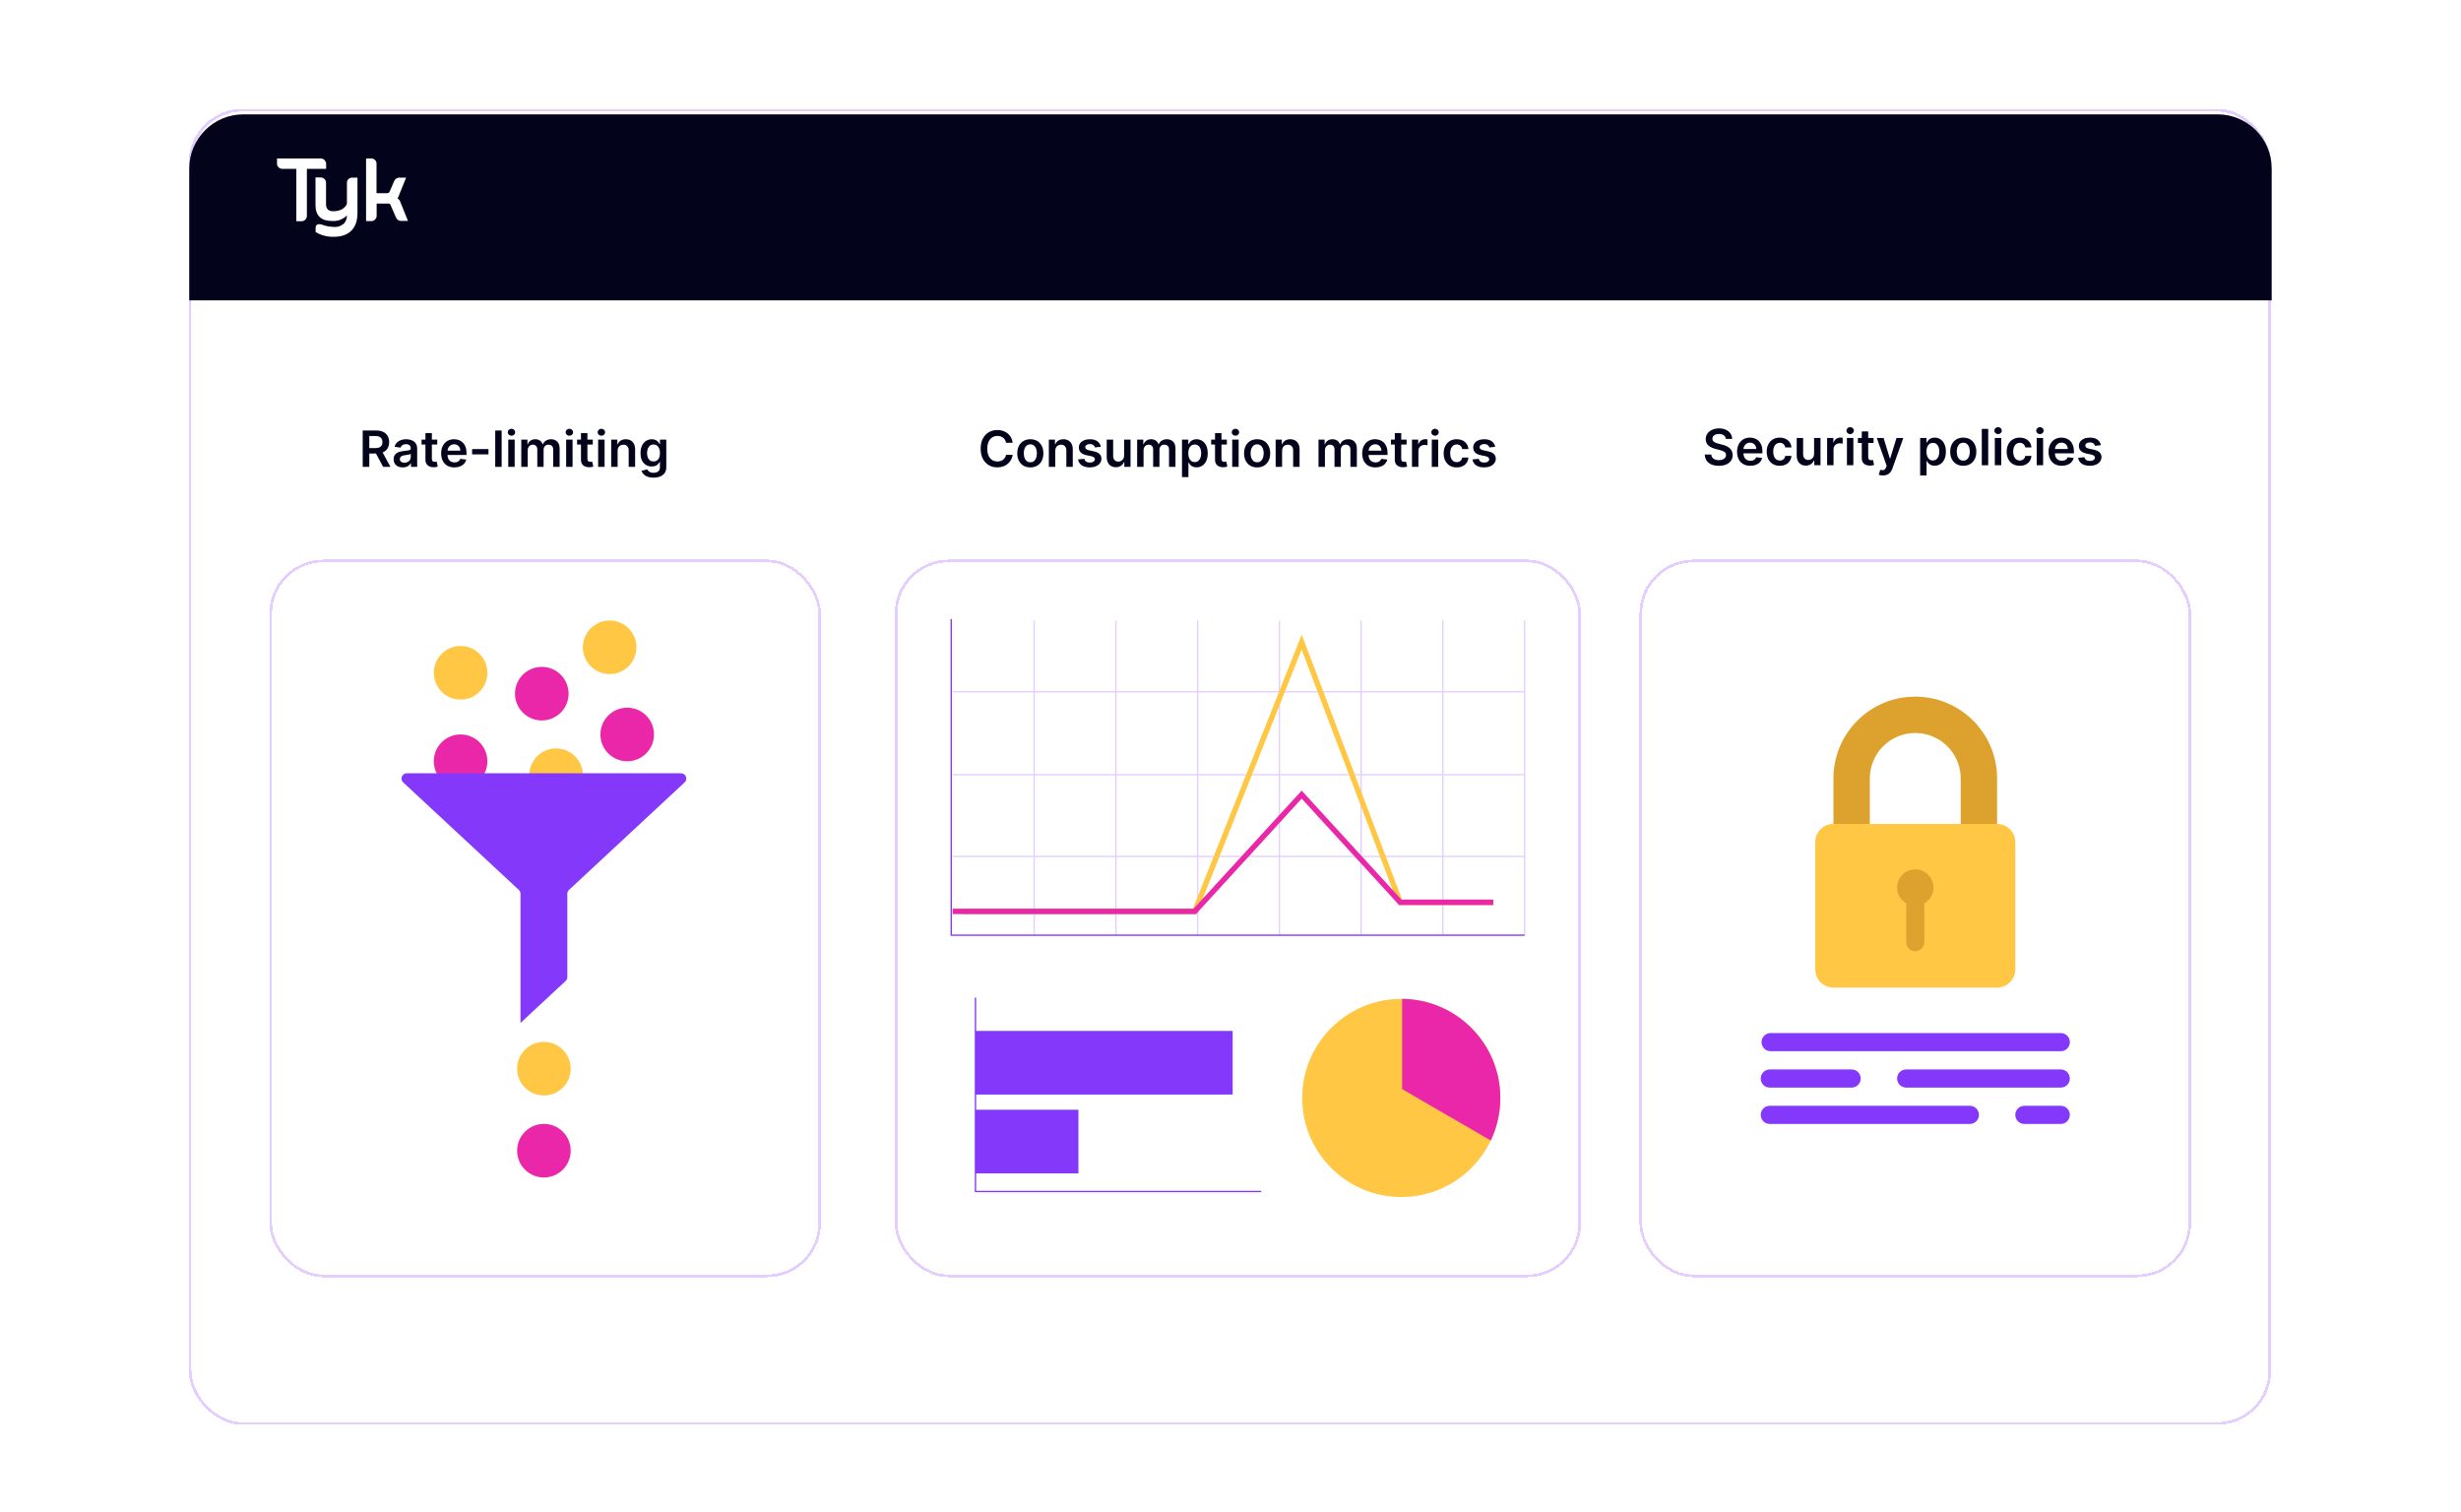 <svg xmlns="http://www.w3.org/2000/svg" width="910" height="559" viewBox="0 0 910 559" fill="none"><g filter="url(#filter0_bd_2570_458)"><rect x="69.783" y="36.232" width="770.014" height="486.649" rx="20" fill="white" fill-opacity="0.75" shape-rendering="crispEdges"></rect><rect x="70.283" y="36.732" width="769.014" height="485.649" rx="19.5" stroke="#E3CEFF" shape-rendering="crispEdges"></rect></g><g filter="url(#filter1_d_2570_458)"><path d="M69.984 58.285C69.984 47.24 78.939 38.285 89.984 38.285H819.999C831.044 38.285 839.999 47.24 839.999 58.285V107.073H69.984V58.285Z" fill="#03031C"></path></g><path d="M119.99 59.167C119.619 58.796 119.113 58.594 118.589 58.609H102.432V60.523C102.425 61.028 102.631 61.512 103.001 61.856C103.184 62.045 103.405 62.194 103.648 62.294C103.891 62.394 104.151 62.442 104.415 62.437H109.576V81.808H111.468C111.728 81.813 111.986 81.766 112.228 81.668C112.469 81.57 112.688 81.423 112.869 81.237C113.26 80.887 113.48 80.384 113.473 79.859V62.449H120.595V60.637C120.586 60.088 120.369 59.563 119.99 59.167Z" fill="white"></path><path d="M130.244 65.684C129.72 65.67 129.213 65.872 128.843 66.242C128.664 66.417 128.522 66.627 128.426 66.857C128.33 67.089 128.282 67.337 128.285 67.587V75.301C127.6 77.192 125.527 78.115 123.294 78.115C121.448 78.115 120.559 77.261 120.559 75.506V67.53C120.558 67.278 120.506 67.029 120.406 66.798C120.306 66.566 120.161 66.358 119.978 66.186C119.607 65.815 119.1 65.613 118.576 65.627H116.662V75.814C116.662 79.722 118.679 81.716 122.86 81.716C123.859 81.781 124.859 81.631 125.795 81.278C126.73 80.924 127.579 80.374 128.285 79.665C128.308 80.678 127.982 81.668 127.361 82.468C126.856 82.984 126.241 83.38 125.564 83.629C124.886 83.877 124.16 83.971 123.442 83.903C121.857 83.885 120.289 83.575 118.816 82.992C118.572 82.937 118.324 82.907 118.075 82.901C117.893 82.879 117.707 82.9 117.533 82.959C117.359 83.019 117.201 83.117 117.069 83.246C116.938 83.375 116.838 83.532 116.775 83.704C116.712 83.877 116.689 84.062 116.708 84.246V85.818L116.822 85.886C118.831 87.046 121.122 87.627 123.442 87.561C128.866 87.561 132.181 84.622 132.181 78.833V65.684H130.244Z" fill="white"></path><path d="M148.032 74.698C147.851 74.141 147.485 73.662 146.995 73.342C147.325 72.832 147.574 72.275 147.736 71.69L150.174 65.685H147.964C147.476 65.632 146.985 65.747 146.571 66.009C146.157 66.272 145.845 66.668 145.684 67.131L144.021 70.972C143.9 71.29 143.52 71.451 142.881 71.451H139.224V60.489C139.235 59.991 139.037 59.511 138.678 59.167C138.495 58.983 138.277 58.837 138.035 58.742C137.794 58.645 137.535 58.601 137.276 58.609H135.361V81.763H137.287C137.552 81.763 137.815 81.708 138.058 81.602C138.301 81.496 138.519 81.341 138.7 81.148C138.881 80.979 139.026 80.774 139.123 80.546C139.222 80.319 139.271 80.073 139.27 79.826V75.268H143.554C144.158 75.268 144.318 75.541 144.386 75.758L146.38 80.316C146.545 80.771 146.862 81.155 147.276 81.404C147.692 81.653 148.18 81.751 148.659 81.683H150.858L148.032 74.698Z" fill="white"></path><g filter="url(#filter2_bd_2570_458)"><rect x="330.834" y="202.914" width="253.804" height="265.389" rx="20" fill="white" fill-opacity="0.75" shape-rendering="crispEdges"></rect><rect x="331.334" y="203.414" width="252.804" height="264.389" rx="19.5" stroke="#E3CEFF" shape-rendering="crispEdges"></rect></g><g filter="url(#filter3_bd_2570_458)"><rect x="99.588" y="202.914" width="203.974" height="265.389" rx="20" fill="white" fill-opacity="0.75" shape-rendering="crispEdges"></rect><rect x="100.088" y="203.414" width="202.974" height="264.389" rx="19.5" stroke="#E3CEFF" shape-rendering="crispEdges"></rect></g><g filter="url(#filter4_bd_2570_458)"><rect x="606.221" y="202.914" width="203.974" height="265.389" rx="20" fill="white" fill-opacity="0.75" shape-rendering="crispEdges"></rect><rect x="606.721" y="203.414" width="202.974" height="264.389" rx="19.5" stroke="#E3CEFF" shape-rendering="crispEdges"></rect></g><path d="M382.4 229.442V345.814" stroke="#E3CEFF" stroke-width="0.5"></path><path d="M412.623 229.442V345.814" stroke="#E3CEFF" stroke-width="0.5"></path><path d="M442.85 229.442V345.814" stroke="#E3CEFF" stroke-width="0.5"></path><path d="M473.072 229.442V345.814" stroke="#E3CEFF" stroke-width="0.5"></path><path d="M503.295 229.442V345.814" stroke="#E3CEFF" stroke-width="0.5"></path><path d="M533.518 229.442V345.814" stroke="#E3CEFF" stroke-width="0.5"></path><path d="M563.744 229.442V345.814" stroke="#E3CEFF" stroke-width="0.5"></path><path d="M351.732 228.92V345.815H563.743" stroke="#8438FA" stroke-width="0.5"></path><path d="M563.742 286.479L352.23 286.479" stroke="#E3CEFF" stroke-width="0.5"></path><path d="M563.742 316.702L352.23 316.702" stroke="#E3CEFF" stroke-width="0.5"></path><path d="M563.742 255.81L352.23 255.81" stroke="#E3CEFF" stroke-width="0.5"></path><path d="M355.854 337.018H441.792L481.32 237.42L517.767 333.652H552.161" stroke="#FFC743" stroke-width="2"></path><path d="M352.26 337.018H441.792L481.319 293.831L517.767 333.653H552.161" stroke="#EA26A9" stroke-width="2"></path><path d="M360.699 368.893V440.586H466.342" stroke="#8438FA" stroke-width="0.5"></path><rect x="360.699" y="381.213" width="95.105" height="23.526" fill="#8438FA"></rect><rect x="360.699" y="410.359" width="38.068" height="23.526" fill="#8438FA"></rect><circle cx="518.143" cy="405.996" r="36.63" fill="#FFC743"></circle><path fill-rule="evenodd" clip-rule="evenodd" d="M518.471 369.365V402.745L551.235 421.727C553.505 416.96 554.776 411.625 554.776 405.994C554.776 385.872 538.552 369.539 518.471 369.365Z" fill="#EA26A9"></path><path d="M241.643 176.627C240.79 176.627 240.057 176.511 239.445 176.279C238.832 176.051 238.34 175.745 237.968 175.36C237.596 174.975 237.338 174.548 237.194 174.08L239.333 173.562C239.429 173.759 239.569 173.953 239.753 174.146C239.937 174.343 240.184 174.505 240.495 174.632C240.81 174.763 241.205 174.828 241.682 174.828C242.356 174.828 242.914 174.664 243.356 174.336C243.798 174.012 244.019 173.479 244.019 172.735V170.825H243.901C243.778 171.07 243.599 171.322 243.362 171.58C243.131 171.838 242.822 172.055 242.437 172.23C242.056 172.405 241.577 172.492 241 172.492C240.225 172.492 239.523 172.311 238.893 171.947C238.268 171.58 237.769 171.033 237.397 170.307C237.029 169.576 236.846 168.662 236.846 167.564C236.846 166.457 237.029 165.523 237.397 164.761C237.769 163.996 238.27 163.416 238.9 163.022C239.53 162.624 240.232 162.425 241.006 162.425C241.597 162.425 242.083 162.526 242.463 162.727C242.848 162.924 243.155 163.162 243.382 163.442C243.61 163.718 243.782 163.978 243.901 164.223H244.032V162.556H246.375V172.801C246.375 173.662 246.169 174.376 245.758 174.94C245.346 175.504 244.784 175.927 244.071 176.207C243.358 176.487 242.549 176.627 241.643 176.627ZM241.663 170.628C242.166 170.628 242.595 170.506 242.949 170.261C243.303 170.016 243.572 169.664 243.756 169.204C243.94 168.745 244.032 168.194 244.032 167.55C244.032 166.916 243.94 166.36 243.756 165.884C243.577 165.407 243.31 165.037 242.955 164.774C242.605 164.508 242.175 164.374 241.663 164.374C241.133 164.374 240.691 164.512 240.337 164.788C239.983 165.063 239.716 165.442 239.536 165.923C239.357 166.4 239.267 166.942 239.267 167.55C239.267 168.167 239.357 168.708 239.536 169.171C239.72 169.631 239.989 169.99 240.344 170.248C240.702 170.501 241.142 170.628 241.663 170.628Z" fill="#03031C"></path><path d="M228.376 166.73V172.636H226V162.556H228.271V164.269H228.389C228.621 163.705 228.99 163.256 229.498 162.924C230.01 162.591 230.642 162.425 231.394 162.425C232.09 162.425 232.696 162.574 233.212 162.871C233.733 163.169 234.135 163.6 234.42 164.164C234.709 164.729 234.851 165.413 234.846 166.218V172.636H232.471V166.586C232.471 165.912 232.296 165.385 231.946 165.004C231.6 164.624 231.121 164.433 230.509 164.433C230.093 164.433 229.723 164.525 229.399 164.709C229.08 164.888 228.828 165.149 228.645 165.49C228.465 165.831 228.376 166.244 228.376 166.73Z" fill="#03031C"></path><path d="M221.18 172.637V162.556H223.556V172.637H221.18ZM222.374 161.126C221.998 161.126 221.674 161.001 221.403 160.752C221.132 160.498 220.996 160.194 220.996 159.839C220.996 159.481 221.132 159.177 221.403 158.927C221.674 158.674 221.998 158.547 222.374 158.547C222.755 158.547 223.079 158.674 223.346 158.927C223.617 159.177 223.752 159.481 223.752 159.839C223.752 160.194 223.617 160.498 223.346 160.752C223.079 161.001 222.755 161.126 222.374 161.126Z" fill="#03031C"></path><path d="M219.193 162.556V164.394H213.398V162.556H219.193ZM214.829 160.141H217.205V169.604C217.205 169.924 217.253 170.169 217.349 170.339C217.45 170.506 217.581 170.619 217.743 170.681C217.905 170.742 218.084 170.773 218.281 170.773C218.43 170.773 218.565 170.762 218.688 170.74C218.815 170.718 218.911 170.698 218.977 170.681L219.377 172.538C219.25 172.582 219.069 172.63 218.832 172.682C218.6 172.735 218.316 172.765 217.979 172.774C217.384 172.792 216.848 172.702 216.371 172.505C215.894 172.304 215.516 171.993 215.236 171.573C214.96 171.153 214.825 170.628 214.829 169.998V160.141Z" fill="#03031C"></path><path d="M209.342 172.637V162.556H211.718V172.637H209.342ZM210.536 161.126C210.16 161.126 209.836 161.001 209.565 160.752C209.294 160.498 209.158 160.194 209.158 159.839C209.158 159.481 209.294 159.177 209.565 158.927C209.836 158.674 210.16 158.547 210.536 158.547C210.917 158.547 211.241 158.674 211.508 158.927C211.779 159.177 211.915 159.481 211.915 159.839C211.915 160.194 211.779 160.498 211.508 160.752C211.241 161.001 210.917 161.126 210.536 161.126Z" fill="#03031C"></path><path d="M192.756 172.636V162.556H195.027V164.269H195.145C195.355 163.692 195.702 163.241 196.188 162.917C196.674 162.589 197.253 162.425 197.927 162.425C198.61 162.425 199.185 162.591 199.653 162.924C200.126 163.252 200.458 163.7 200.651 164.269H200.756C200.979 163.709 201.355 163.263 201.884 162.93C202.418 162.593 203.05 162.425 203.781 162.425C204.709 162.425 205.465 162.718 206.052 163.304C206.638 163.891 206.931 164.746 206.931 165.87V172.636H204.549V166.238C204.549 165.612 204.383 165.155 204.05 164.866C203.718 164.573 203.311 164.427 202.829 164.427C202.256 164.427 201.808 164.606 201.484 164.965C201.165 165.319 201.005 165.781 201.005 166.349V172.636H198.675V166.139C198.675 165.619 198.518 165.203 198.203 164.893C197.892 164.582 197.485 164.427 196.982 164.427C196.641 164.427 196.33 164.514 196.05 164.689C195.77 164.86 195.547 165.103 195.381 165.418C195.215 165.728 195.132 166.091 195.132 166.507V172.636H192.756Z" fill="#03031C"></path><path d="M187.938 172.637V162.556H190.313V172.637H187.938ZM189.132 161.126C188.756 161.126 188.432 161.001 188.161 160.752C187.89 160.498 187.754 160.194 187.754 159.839C187.754 159.481 187.89 159.177 188.161 158.927C188.432 158.674 188.756 158.547 189.132 158.547C189.513 158.547 189.836 158.674 190.103 158.927C190.375 159.177 190.51 159.481 190.51 159.839C190.51 160.194 190.375 160.498 190.103 160.752C189.836 161.001 189.513 161.126 189.132 161.126Z" fill="#03031C"></path><path d="M185.495 159.196V172.637H183.119V159.196H185.495Z" fill="#03031C"></path><path d="M180.621 166.061V168.016H174.57V166.061H180.621Z" fill="#03031C"></path><path d="M168.019 172.833C167.008 172.833 166.135 172.623 165.4 172.203C164.67 171.779 164.107 171.18 163.714 170.405C163.32 169.626 163.123 168.71 163.123 167.655C163.123 166.619 163.32 165.709 163.714 164.925C164.112 164.138 164.667 163.525 165.381 163.088C166.094 162.646 166.932 162.425 167.894 162.425C168.515 162.425 169.102 162.526 169.653 162.727C170.208 162.924 170.698 163.23 171.123 163.646C171.552 164.061 171.889 164.591 172.134 165.234C172.379 165.873 172.501 166.634 172.501 167.518V168.246H164.239V166.645H170.224C170.219 166.19 170.121 165.785 169.928 165.431C169.736 165.072 169.467 164.79 169.121 164.584C168.78 164.379 168.382 164.276 167.927 164.276C167.441 164.276 167.015 164.394 166.647 164.63C166.28 164.862 165.993 165.168 165.787 165.549C165.586 165.925 165.483 166.339 165.479 166.789V168.187C165.479 168.773 165.586 169.276 165.801 169.696C166.015 170.112 166.315 170.431 166.7 170.655C167.085 170.873 167.535 170.983 168.052 170.983C168.397 170.983 168.71 170.935 168.99 170.838C169.27 170.738 169.513 170.591 169.718 170.399C169.924 170.206 170.079 169.968 170.184 169.683L172.403 169.933C172.263 170.519 171.996 171.031 171.602 171.468C171.213 171.901 170.714 172.238 170.106 172.479C169.498 172.715 168.802 172.833 168.019 172.833Z" fill="#03031C"></path><path d="M161.678 162.556V164.394H155.883V162.556H161.678ZM157.313 160.141H159.689V169.604C159.689 169.924 159.737 170.169 159.834 170.339C159.934 170.506 160.065 170.619 160.227 170.681C160.389 170.742 160.569 170.773 160.765 170.773C160.914 170.773 161.05 170.762 161.172 170.74C161.299 170.718 161.395 170.698 161.461 170.681L161.861 172.538C161.734 172.582 161.553 172.63 161.317 172.682C161.085 172.735 160.8 172.765 160.464 172.774C159.869 172.792 159.333 172.702 158.856 172.505C158.379 172.304 158 171.993 157.72 171.573C157.445 171.153 157.309 170.628 157.313 169.998V160.141Z" fill="#03031C"></path><path d="M148.934 172.84C148.295 172.84 147.72 172.726 147.208 172.499C146.7 172.267 146.298 171.926 146 171.475C145.707 171.024 145.561 170.469 145.561 169.808C145.561 169.239 145.666 168.769 145.876 168.397C146.086 168.025 146.372 167.728 146.735 167.505C147.098 167.281 147.507 167.113 147.962 166.999C148.422 166.881 148.897 166.796 149.387 166.743C149.977 166.682 150.456 166.627 150.824 166.579C151.191 166.527 151.458 166.448 151.624 166.343C151.795 166.234 151.88 166.065 151.88 165.838V165.798C151.88 165.304 151.734 164.921 151.441 164.65C151.148 164.379 150.725 164.243 150.174 164.243C149.592 164.243 149.131 164.37 148.789 164.624C148.452 164.877 148.225 165.177 148.107 165.523L145.889 165.208C146.064 164.595 146.352 164.083 146.755 163.672C147.157 163.256 147.65 162.946 148.232 162.74C148.813 162.53 149.457 162.425 150.161 162.425C150.647 162.425 151.13 162.482 151.611 162.596C152.093 162.709 152.532 162.898 152.93 163.16C153.329 163.418 153.648 163.77 153.889 164.217C154.134 164.663 154.256 165.221 154.256 165.89V172.636H151.972V171.252H151.893C151.749 171.532 151.546 171.794 151.283 172.039C151.025 172.28 150.699 172.475 150.305 172.623C149.916 172.768 149.459 172.84 148.934 172.84ZM149.551 171.094C150.028 171.094 150.441 171 150.791 170.812C151.141 170.62 151.41 170.366 151.598 170.051C151.791 169.736 151.887 169.392 151.887 169.02V167.833C151.813 167.894 151.686 167.951 151.506 168.003C151.331 168.056 151.134 168.102 150.916 168.141C150.697 168.18 150.48 168.215 150.266 168.246C150.052 168.277 149.866 168.303 149.708 168.325C149.354 168.373 149.037 168.452 148.757 168.561C148.477 168.67 148.256 168.824 148.094 169.02C147.932 169.213 147.851 169.462 147.851 169.769C147.851 170.206 148.011 170.536 148.33 170.76C148.649 170.983 149.056 171.094 149.551 171.094Z" fill="#03031C"></path><path d="M134.117 172.637V159.196H139.157C140.19 159.196 141.056 159.376 141.756 159.734C142.46 160.093 142.992 160.596 143.351 161.244C143.714 161.887 143.895 162.637 143.895 163.495C143.895 164.357 143.712 165.105 143.344 165.739C142.981 166.369 142.445 166.857 141.736 167.203C141.028 167.544 140.157 167.715 139.124 167.715H135.535V165.693H138.796C139.4 165.693 139.894 165.61 140.279 165.444C140.664 165.273 140.949 165.026 141.133 164.702C141.321 164.374 141.415 163.972 141.415 163.495C141.415 163.018 141.321 162.611 141.133 162.274C140.945 161.933 140.658 161.675 140.273 161.5C139.888 161.32 139.391 161.231 138.783 161.231H136.552V172.637H134.117ZM141.06 166.546L144.388 172.637H141.671L138.403 166.546H141.06Z" fill="#03031C"></path><path d="M552.88 165.221L550.714 165.457C550.653 165.238 550.546 165.033 550.393 164.84C550.244 164.648 550.043 164.492 549.789 164.374C549.535 164.256 549.225 164.197 548.857 164.197C548.363 164.197 547.947 164.304 547.61 164.519C547.278 164.733 547.114 165.011 547.118 165.352C547.114 165.645 547.221 165.884 547.44 166.067C547.663 166.251 548.03 166.402 548.542 166.52L550.262 166.888C551.215 167.093 551.924 167.419 552.388 167.865C552.856 168.312 553.092 168.896 553.097 169.618C553.092 170.252 552.906 170.812 552.539 171.298C552.176 171.779 551.67 172.155 551.023 172.426C550.375 172.698 549.632 172.833 548.792 172.833C547.558 172.833 546.565 172.575 545.812 172.059C545.06 171.538 544.611 170.814 544.467 169.887L546.783 169.664C546.888 170.119 547.112 170.462 547.453 170.694C547.794 170.926 548.238 171.042 548.785 171.042C549.349 171.042 549.802 170.926 550.143 170.694C550.489 170.462 550.662 170.176 550.662 169.834C550.662 169.545 550.55 169.307 550.327 169.119C550.108 168.931 549.767 168.786 549.303 168.686L547.584 168.325C546.617 168.124 545.902 167.785 545.438 167.308C544.974 166.826 544.745 166.218 544.749 165.483C544.745 164.862 544.913 164.324 545.254 163.869C545.6 163.409 546.079 163.055 546.692 162.806C547.308 162.552 548.019 162.425 548.824 162.425C550.006 162.425 550.935 162.677 551.613 163.18C552.296 163.683 552.718 164.363 552.88 165.221Z" fill="#03031C"></path><path d="M538.645 172.833C537.638 172.833 536.774 172.612 536.052 172.171C535.335 171.729 534.781 171.118 534.392 170.34C534.007 169.556 533.814 168.655 533.814 167.636C533.814 166.612 534.011 165.709 534.405 164.925C534.799 164.138 535.354 163.525 536.072 163.088C536.794 162.646 537.647 162.425 538.631 162.425C539.45 162.425 540.174 162.576 540.804 162.878C541.438 163.175 541.943 163.598 542.32 164.144C542.696 164.687 542.91 165.321 542.963 166.048H540.692C540.6 165.562 540.381 165.157 540.036 164.834C539.695 164.505 539.237 164.341 538.664 164.341C538.179 164.341 537.752 164.473 537.385 164.735C537.017 164.993 536.73 165.365 536.525 165.851C536.324 166.336 536.223 166.918 536.223 167.596C536.223 168.283 536.324 168.874 536.525 169.368C536.726 169.858 537.008 170.237 537.371 170.504C537.739 170.766 538.17 170.897 538.664 170.897C539.014 170.897 539.327 170.832 539.603 170.701C539.883 170.565 540.117 170.37 540.305 170.116C540.493 169.863 540.622 169.554 540.692 169.191H542.963C542.906 169.904 542.696 170.536 542.333 171.088C541.97 171.635 541.475 172.063 540.85 172.374C540.224 172.68 539.489 172.833 538.645 172.833Z" fill="#03031C"></path><path d="M529.43 172.637V162.556H531.806V172.637H529.43ZM530.624 161.126C530.248 161.126 529.924 161.001 529.653 160.752C529.382 160.498 529.246 160.194 529.246 159.839C529.246 159.481 529.382 159.177 529.653 158.927C529.924 158.674 530.248 158.547 530.624 158.547C531.005 158.547 531.329 158.674 531.596 158.927C531.867 159.177 532.002 159.481 532.002 159.839C532.002 160.194 531.867 160.498 531.596 160.752C531.329 161.001 531.005 161.126 530.624 161.126Z" fill="#03031C"></path><path d="M522.104 172.637V162.556H524.407V164.237H524.512C524.696 163.655 525.011 163.206 525.457 162.891C525.908 162.572 526.422 162.412 526.999 162.412C527.13 162.412 527.277 162.419 527.439 162.432C527.605 162.441 527.743 162.456 527.852 162.478V164.663C527.752 164.628 527.592 164.597 527.373 164.571C527.159 164.541 526.951 164.525 526.75 164.525C526.317 164.525 525.927 164.619 525.582 164.807C525.24 164.991 524.971 165.247 524.775 165.575C524.578 165.903 524.479 166.282 524.479 166.711V172.637H522.104Z" fill="#03031C"></path><path d="M520.115 162.556V164.394H514.32V162.556H520.115ZM515.751 160.141H518.127V169.604C518.127 169.924 518.175 170.169 518.271 170.339C518.372 170.506 518.503 170.619 518.665 170.681C518.827 170.742 519.006 170.773 519.203 170.773C519.352 170.773 519.487 170.762 519.61 170.74C519.737 170.718 519.833 170.698 519.899 170.681L520.299 172.538C520.172 172.582 519.99 172.63 519.754 172.682C519.522 172.735 519.238 172.765 518.901 172.774C518.306 172.792 517.77 172.702 517.293 172.505C516.816 172.304 516.438 171.993 516.158 171.573C515.882 171.153 515.747 170.628 515.751 169.998V160.141Z" fill="#03031C"></path><path d="M508.589 172.833C507.578 172.833 506.706 172.623 505.971 172.203C505.24 171.779 504.678 171.18 504.284 170.405C503.89 169.626 503.693 168.71 503.693 167.655C503.693 166.619 503.89 165.709 504.284 164.925C504.682 164.138 505.238 163.525 505.951 163.088C506.664 162.646 507.502 162.425 508.464 162.425C509.086 162.425 509.672 162.526 510.223 162.727C510.779 162.924 511.269 163.23 511.693 163.646C512.122 164.061 512.459 164.591 512.704 165.234C512.949 165.873 513.071 166.634 513.071 167.518V168.246H504.809V166.645H510.794C510.79 166.19 510.691 165.785 510.499 165.431C510.306 165.072 510.037 164.79 509.692 164.584C509.35 164.379 508.952 164.276 508.497 164.276C508.012 164.276 507.585 164.394 507.217 164.63C506.85 164.862 506.563 165.168 506.358 165.549C506.157 165.925 506.054 166.339 506.049 166.789V168.187C506.049 168.773 506.157 169.276 506.371 169.696C506.585 170.112 506.885 170.431 507.27 170.655C507.655 170.873 508.106 170.983 508.622 170.983C508.968 170.983 509.28 170.935 509.56 170.838C509.84 170.738 510.083 170.591 510.289 170.399C510.494 170.206 510.65 169.968 510.755 169.683L512.973 169.933C512.833 170.519 512.566 171.031 512.172 171.468C511.783 171.901 511.284 172.238 510.676 172.479C510.068 172.715 509.372 172.833 508.589 172.833Z" fill="#03031C"></path><path d="M487.543 172.636V162.556H489.814V164.269H489.932C490.142 163.692 490.49 163.241 490.975 162.917C491.461 162.589 492.041 162.425 492.714 162.425C493.397 162.425 493.972 162.591 494.44 162.924C494.913 163.252 495.245 163.7 495.438 164.269H495.543C495.766 163.709 496.142 163.263 496.672 162.93C497.205 162.593 497.838 162.425 498.568 162.425C499.496 162.425 500.253 162.718 500.839 163.304C501.425 163.891 501.718 164.746 501.718 165.87V172.636H499.336V166.238C499.336 165.612 499.17 165.155 498.837 164.866C498.505 164.573 498.098 164.427 497.617 164.427C497.043 164.427 496.595 164.606 496.271 164.965C495.952 165.319 495.792 165.781 495.792 166.349V172.636H493.462V166.139C493.462 165.619 493.305 165.203 492.99 164.893C492.679 164.582 492.272 164.427 491.769 164.427C491.428 164.427 491.117 164.514 490.837 164.689C490.557 164.86 490.334 165.103 490.168 165.418C490.002 165.728 489.919 166.091 489.919 166.507V172.636H487.543Z" fill="#03031C"></path><path d="M474.071 166.73V172.636H471.695V162.556H473.966V164.269H474.084C474.316 163.705 474.686 163.256 475.193 162.924C475.705 162.591 476.337 162.425 477.09 162.425C477.785 162.425 478.391 162.574 478.908 162.871C479.428 163.169 479.831 163.6 480.115 164.164C480.404 164.729 480.546 165.413 480.542 166.218V172.636H478.166V166.586C478.166 165.912 477.991 165.385 477.641 165.004C477.295 164.624 476.816 164.433 476.204 164.433C475.788 164.433 475.419 164.525 475.095 164.709C474.775 164.888 474.524 165.149 474.34 165.49C474.161 165.831 474.071 166.244 474.071 166.73Z" fill="#03031C"></path><path d="M464.852 172.833C463.867 172.833 463.014 172.617 462.292 172.184C461.57 171.751 461.01 171.145 460.612 170.366C460.218 169.587 460.021 168.677 460.021 167.636C460.021 166.595 460.218 165.682 460.612 164.899C461.01 164.116 461.57 163.508 462.292 163.075C463.014 162.642 463.867 162.425 464.852 162.425C465.836 162.425 466.689 162.642 467.411 163.075C468.133 163.508 468.691 164.116 469.084 164.899C469.483 165.682 469.682 166.595 469.682 167.636C469.682 168.677 469.483 169.587 469.084 170.366C468.691 171.145 468.133 171.751 467.411 172.184C466.689 172.617 465.836 172.833 464.852 172.833ZM464.865 170.93C465.398 170.93 465.845 170.784 466.203 170.491C466.562 170.193 466.829 169.795 467.004 169.296C467.183 168.797 467.273 168.242 467.273 167.629C467.273 167.012 467.183 166.454 467.004 165.956C466.829 165.453 466.562 165.052 466.203 164.755C465.845 164.457 465.398 164.309 464.865 164.309C464.318 164.309 463.863 164.457 463.5 164.755C463.141 165.052 462.872 165.453 462.692 165.956C462.517 166.454 462.43 167.012 462.43 167.629C462.43 168.242 462.517 168.797 462.692 169.296C462.872 169.795 463.141 170.193 463.5 170.491C463.863 170.784 464.318 170.93 464.865 170.93Z" fill="#03031C"></path><path d="M455.633 172.637V162.556H458.009V172.637H455.633ZM456.827 161.126C456.451 161.126 456.127 161.001 455.856 160.752C455.585 160.498 455.449 160.194 455.449 159.839C455.449 159.481 455.585 159.177 455.856 158.927C456.127 158.674 456.451 158.547 456.827 158.547C457.208 158.547 457.532 158.674 457.799 158.927C458.07 159.177 458.206 159.481 458.206 159.839C458.206 160.194 458.07 160.498 457.799 160.752C457.532 161.001 457.208 161.126 456.827 161.126Z" fill="#03031C"></path><path d="M453.646 162.556V164.394H447.852V162.556H453.646ZM449.282 160.141H451.658V169.604C451.658 169.924 451.706 170.169 451.802 170.339C451.903 170.506 452.034 170.619 452.196 170.681C452.358 170.742 452.537 170.773 452.734 170.773C452.883 170.773 453.019 170.762 453.141 170.74C453.268 170.718 453.364 170.698 453.43 170.681L453.83 172.538C453.703 172.582 453.522 172.63 453.285 172.682C453.054 172.735 452.769 172.765 452.432 172.774C451.837 172.792 451.301 172.702 450.824 172.505C450.348 172.304 449.969 171.993 449.689 171.573C449.413 171.153 449.278 170.628 449.282 169.998V160.141Z" fill="#03031C"></path><path d="M437.064 176.417V162.556H439.401V164.223H439.539C439.661 163.978 439.834 163.718 440.057 163.442C440.28 163.162 440.582 162.924 440.963 162.727C441.343 162.526 441.829 162.425 442.42 162.425C443.198 162.425 443.901 162.624 444.526 163.022C445.156 163.416 445.655 164 446.022 164.774C446.394 165.544 446.58 166.489 446.58 167.61C446.58 168.716 446.399 169.657 446.036 170.431C445.672 171.206 445.178 171.796 444.552 172.203C443.927 172.61 443.218 172.814 442.426 172.814C441.849 172.814 441.37 172.717 440.989 172.525C440.608 172.332 440.302 172.101 440.07 171.829C439.843 171.554 439.665 171.293 439.539 171.048H439.44V176.417H437.064ZM439.394 167.596C439.394 168.248 439.486 168.819 439.67 169.309C439.858 169.799 440.127 170.182 440.477 170.458C440.831 170.729 441.26 170.865 441.763 170.865C442.288 170.865 442.728 170.725 443.082 170.445C443.437 170.16 443.704 169.773 443.883 169.283C444.067 168.789 444.159 168.226 444.159 167.596C444.159 166.971 444.069 166.415 443.89 165.929C443.71 165.444 443.443 165.063 443.089 164.788C442.735 164.512 442.293 164.374 441.763 164.374C441.256 164.374 440.825 164.508 440.47 164.774C440.116 165.041 439.847 165.415 439.663 165.897C439.484 166.378 439.394 166.945 439.394 167.596Z" fill="#03031C"></path><path d="M420.479 172.636V162.556H422.749V164.269H422.867C423.077 163.692 423.425 163.241 423.911 162.917C424.396 162.589 424.976 162.425 425.65 162.425C426.332 162.425 426.908 162.591 427.376 162.924C427.848 163.252 428.181 163.7 428.373 164.269H428.478C428.701 163.709 429.078 163.263 429.607 162.93C430.141 162.593 430.773 162.425 431.504 162.425C432.431 162.425 433.188 162.718 433.774 163.304C434.361 163.891 434.654 164.746 434.654 165.87V172.636H432.272V166.238C432.272 165.612 432.105 165.155 431.773 164.866C431.44 164.573 431.033 164.427 430.552 164.427C429.979 164.427 429.531 164.606 429.207 164.965C428.887 165.319 428.728 165.781 428.728 166.349V172.636H426.398V166.139C426.398 165.619 426.24 165.203 425.925 164.893C425.615 164.582 425.208 164.427 424.705 164.427C424.364 164.427 424.053 164.514 423.773 164.689C423.493 164.86 423.27 165.103 423.104 165.418C422.937 165.728 422.854 166.091 422.854 166.507V172.636H420.479Z" fill="#03031C"></path><path d="M415.659 168.397V162.556H418.035V172.637H415.731V170.845H415.626C415.399 171.409 415.025 171.871 414.504 172.23C413.988 172.588 413.351 172.768 412.594 172.768C411.934 172.768 411.35 172.621 410.842 172.328C410.339 172.031 409.945 171.6 409.661 171.035C409.377 170.467 409.234 169.78 409.234 168.975V162.556H411.61V168.607C411.61 169.246 411.785 169.753 412.135 170.13C412.485 170.506 412.944 170.694 413.513 170.694C413.863 170.694 414.202 170.609 414.53 170.438C414.859 170.267 415.128 170.014 415.338 169.677C415.552 169.336 415.659 168.909 415.659 168.397Z" fill="#03031C"></path><path d="M407.06 165.221L404.894 165.457C404.833 165.238 404.726 165.033 404.573 164.84C404.424 164.648 404.223 164.492 403.969 164.374C403.715 164.256 403.404 164.197 403.037 164.197C402.542 164.197 402.127 164.304 401.79 164.519C401.457 164.733 401.293 165.011 401.298 165.352C401.293 165.645 401.401 165.884 401.619 166.067C401.842 166.251 402.21 166.402 402.722 166.52L404.441 166.888C405.395 167.093 406.104 167.419 406.568 167.865C407.036 168.312 407.272 168.896 407.276 169.618C407.272 170.252 407.086 170.812 406.719 171.298C406.355 171.779 405.85 172.155 405.203 172.426C404.555 172.698 403.811 172.833 402.971 172.833C401.737 172.833 400.744 172.575 399.992 172.059C399.239 171.538 398.791 170.814 398.646 169.887L400.963 169.664C401.068 170.119 401.291 170.462 401.632 170.694C401.974 170.926 402.418 171.042 402.965 171.042C403.529 171.042 403.982 170.926 404.323 170.694C404.669 170.462 404.842 170.176 404.842 169.834C404.842 169.545 404.73 169.307 404.507 169.119C404.288 168.931 403.947 168.786 403.483 168.686L401.764 168.325C400.797 168.124 400.082 167.785 399.618 167.308C399.154 166.826 398.924 166.218 398.929 165.483C398.924 164.862 399.093 164.324 399.434 163.869C399.78 163.409 400.259 163.055 400.871 162.806C401.488 162.552 402.199 162.425 403.004 162.425C404.185 162.425 405.115 162.677 405.793 163.18C406.476 163.683 406.898 164.363 407.06 165.221Z" fill="#03031C"></path><path d="M390.206 166.73V172.636H387.83V162.556H390.101V164.269H390.219C390.451 163.705 390.82 163.256 391.328 162.924C391.84 162.591 392.472 162.425 393.225 162.425C393.92 162.425 394.526 162.574 395.042 162.871C395.563 163.169 395.966 163.6 396.25 164.164C396.539 164.729 396.681 165.413 396.676 166.218V172.636H394.301V166.586C394.301 165.912 394.126 165.385 393.776 165.004C393.43 164.624 392.951 164.433 392.339 164.433C391.923 164.433 391.553 164.525 391.23 164.709C390.91 164.888 390.659 165.149 390.475 165.49C390.295 165.831 390.206 166.244 390.206 166.73Z" fill="#03031C"></path><path d="M380.984 172.833C380 172.833 379.147 172.617 378.425 172.184C377.703 171.751 377.143 171.145 376.745 170.366C376.351 169.587 376.154 168.677 376.154 167.636C376.154 166.595 376.351 165.682 376.745 164.899C377.143 164.116 377.703 163.508 378.425 163.075C379.147 162.642 380 162.425 380.984 162.425C381.969 162.425 382.822 162.642 383.544 163.075C384.266 163.508 384.824 164.116 385.217 164.899C385.615 165.682 385.814 166.595 385.814 167.636C385.814 168.677 385.615 169.587 385.217 170.366C384.824 171.145 384.266 171.751 383.544 172.184C382.822 172.617 381.969 172.833 380.984 172.833ZM380.998 170.93C381.531 170.93 381.978 170.784 382.336 170.491C382.695 170.193 382.962 169.795 383.137 169.296C383.316 168.797 383.406 168.242 383.406 167.629C383.406 167.012 383.316 166.454 383.137 165.956C382.962 165.453 382.695 165.052 382.336 164.755C381.978 164.457 381.531 164.309 380.998 164.309C380.451 164.309 379.996 164.457 379.632 164.755C379.274 165.052 379.005 165.453 378.825 165.956C378.65 166.454 378.563 167.012 378.563 167.629C378.563 168.242 378.65 168.797 378.825 169.296C379.005 169.795 379.274 170.193 379.632 170.491C379.996 170.784 380.451 170.93 380.998 170.93Z" fill="#03031C"></path><path d="M374.463 163.731H372.008C371.938 163.329 371.809 162.972 371.621 162.662C371.433 162.347 371.199 162.08 370.919 161.861C370.639 161.642 370.32 161.478 369.961 161.369C369.606 161.255 369.224 161.198 368.812 161.198C368.082 161.198 367.434 161.382 366.87 161.749C366.305 162.112 365.863 162.646 365.544 163.351C365.225 164.051 365.065 164.906 365.065 165.917C365.065 166.945 365.225 167.811 365.544 168.515C365.868 169.215 366.31 169.745 366.87 170.104C367.434 170.458 368.079 170.635 368.806 170.635C369.208 170.635 369.585 170.583 369.935 170.478C370.289 170.368 370.606 170.209 370.886 169.999C371.17 169.789 371.409 169.53 371.601 169.224C371.798 168.918 371.934 168.568 372.008 168.174L374.463 168.187C374.371 168.826 374.172 169.425 373.866 169.985C373.564 170.545 373.168 171.04 372.678 171.469C372.188 171.893 371.615 172.225 370.958 172.466C370.302 172.702 369.574 172.82 368.773 172.82C367.592 172.82 366.537 172.547 365.61 172C364.682 171.453 363.952 170.664 363.418 169.631C362.884 168.598 362.617 167.36 362.617 165.917C362.617 164.468 362.886 163.23 363.424 162.202C363.963 161.17 364.695 160.38 365.623 159.833C366.55 159.286 367.6 159.013 368.773 159.013C369.521 159.013 370.217 159.118 370.86 159.328C371.503 159.538 372.076 159.846 372.579 160.253C373.082 160.656 373.496 161.15 373.82 161.736C374.148 162.318 374.362 162.983 374.463 163.731Z" fill="#03031C"></path><path d="M776.845 164.619L774.679 164.855C774.618 164.636 774.511 164.431 774.358 164.238C774.209 164.046 774.008 163.89 773.754 163.772C773.5 163.654 773.19 163.595 772.822 163.595C772.328 163.595 771.912 163.702 771.575 163.917C771.243 164.131 771.079 164.409 771.083 164.75C771.079 165.043 771.186 165.282 771.405 165.465C771.628 165.649 771.995 165.8 772.507 165.918L774.226 166.286C775.18 166.491 775.889 166.817 776.353 167.264C776.821 167.71 777.057 168.294 777.061 169.016C777.057 169.65 776.871 170.21 776.504 170.696C776.141 171.177 775.635 171.553 774.988 171.825C774.34 172.096 773.596 172.232 772.756 172.232C771.523 172.232 770.53 171.973 769.777 171.457C769.024 170.937 768.576 170.212 768.432 169.285L770.748 169.062C770.853 169.517 771.076 169.86 771.418 170.092C771.759 170.324 772.203 170.44 772.75 170.44C773.314 170.44 773.767 170.324 774.108 170.092C774.454 169.86 774.627 169.574 774.627 169.232C774.627 168.944 774.515 168.705 774.292 168.517C774.073 168.329 773.732 168.185 773.268 168.084L771.549 167.723C770.582 167.522 769.867 167.183 769.403 166.706C768.939 166.225 768.709 165.616 768.714 164.881C768.709 164.26 768.878 163.722 769.219 163.267C769.565 162.808 770.044 162.453 770.656 162.204C771.273 161.95 771.984 161.823 772.789 161.823C773.97 161.823 774.9 162.075 775.578 162.578C776.261 163.081 776.683 163.761 776.845 164.619Z" fill="#03031C"></path><path d="M762.388 172.232C761.377 172.232 760.504 172.022 759.769 171.602C759.039 171.177 758.477 170.578 758.083 169.803C757.689 169.025 757.492 168.108 757.492 167.054C757.492 166.017 757.689 165.107 758.083 164.324C758.481 163.536 759.037 162.924 759.75 162.486C760.463 162.044 761.301 161.823 762.263 161.823C762.884 161.823 763.471 161.924 764.022 162.125C764.578 162.322 765.068 162.628 765.492 163.044C765.921 163.46 766.258 163.989 766.503 164.632C766.748 165.271 766.87 166.032 766.87 166.916V167.644H758.608V166.043H764.593C764.589 165.588 764.49 165.183 764.298 164.829C764.105 164.47 763.836 164.188 763.49 163.982C763.149 163.777 762.751 163.674 762.296 163.674C761.81 163.674 761.384 163.792 761.016 164.028C760.649 164.26 760.362 164.566 760.157 164.947C759.955 165.323 759.853 165.737 759.848 166.187V167.585C759.848 168.171 759.955 168.675 760.17 169.095C760.384 169.51 760.684 169.83 761.069 170.053C761.454 170.272 761.904 170.381 762.421 170.381C762.766 170.381 763.079 170.333 763.359 170.237C763.639 170.136 763.882 169.989 764.088 169.797C764.293 169.604 764.449 169.366 764.554 169.082L766.772 169.331C766.632 169.917 766.365 170.429 765.971 170.867C765.582 171.3 765.083 171.637 764.475 171.877C763.867 172.113 763.171 172.232 762.388 172.232Z" fill="#03031C"></path><path d="M753.106 172.035V161.955H755.481V172.035H753.106ZM754.3 160.524C753.924 160.524 753.6 160.399 753.329 160.15C753.058 159.896 752.922 159.592 752.922 159.238C752.922 158.879 753.058 158.575 753.329 158.325C753.6 158.072 753.924 157.945 754.3 157.945C754.681 157.945 755.004 158.072 755.271 158.325C755.543 158.575 755.678 158.879 755.678 159.238C755.678 159.592 755.543 159.896 755.271 160.15C755.004 160.399 754.681 160.524 754.3 160.524Z" fill="#03031C"></path><path d="M746.836 172.232C745.83 172.232 744.966 172.011 744.244 171.569C743.526 171.127 742.973 170.517 742.583 169.738C742.198 168.955 742.006 168.053 742.006 167.034C742.006 166.01 742.203 165.107 742.596 164.324C742.99 163.536 743.546 162.924 744.263 162.486C744.985 162.044 745.838 161.823 746.823 161.823C747.641 161.823 748.365 161.974 748.995 162.276C749.629 162.574 750.135 162.996 750.511 163.543C750.887 164.085 751.102 164.72 751.154 165.446H748.883C748.792 164.96 748.573 164.555 748.227 164.232C747.886 163.904 747.429 163.74 746.856 163.74C746.37 163.74 745.943 163.871 745.576 164.133C745.208 164.391 744.922 164.763 744.716 165.249C744.515 165.735 744.414 166.316 744.414 166.995C744.414 167.681 744.515 168.272 744.716 168.766C744.917 169.257 745.2 169.635 745.563 169.902C745.93 170.164 746.361 170.296 746.856 170.296C747.206 170.296 747.518 170.23 747.794 170.099C748.074 169.963 748.308 169.768 748.496 169.515C748.684 169.261 748.813 168.952 748.883 168.589H751.154C751.097 169.302 750.887 169.935 750.524 170.486C750.161 171.033 749.667 171.462 749.041 171.772C748.415 172.078 747.68 172.232 746.836 172.232Z" fill="#03031C"></path><path d="M737.621 172.035V161.955H739.997V172.035H737.621ZM738.816 160.524C738.439 160.524 738.116 160.399 737.844 160.15C737.573 159.896 737.438 159.592 737.438 159.238C737.438 158.879 737.573 158.575 737.844 158.325C738.116 158.072 738.439 157.945 738.816 157.945C739.196 157.945 739.52 158.072 739.787 158.325C740.058 158.575 740.194 158.879 740.194 159.238C740.194 159.592 740.058 159.896 739.787 160.15C739.52 160.399 739.196 160.524 738.816 160.524Z" fill="#03031C"></path><path d="M735.178 158.594V172.035H732.803V158.594H735.178Z" fill="#03031C"></path><path d="M725.957 172.232C724.973 172.232 724.12 172.015 723.398 171.582C722.676 171.149 722.116 170.543 721.718 169.764C721.324 168.985 721.127 168.075 721.127 167.034C721.127 165.993 721.324 165.08 721.718 164.297C722.116 163.514 722.676 162.906 723.398 162.473C724.12 162.04 724.973 161.823 725.957 161.823C726.941 161.823 727.795 162.04 728.516 162.473C729.238 162.906 729.796 163.514 730.19 164.297C730.588 165.08 730.787 165.993 730.787 167.034C730.787 168.075 730.588 168.985 730.19 169.764C729.796 170.543 729.238 171.149 728.516 171.582C727.795 172.015 726.941 172.232 725.957 172.232ZM725.97 170.328C726.504 170.328 726.95 170.182 727.309 169.889C727.668 169.591 727.935 169.193 728.11 168.694C728.289 168.196 728.379 167.64 728.379 167.027C728.379 166.411 728.289 165.853 728.11 165.354C727.935 164.851 727.668 164.45 727.309 164.153C726.95 163.855 726.504 163.707 725.97 163.707C725.423 163.707 724.968 163.855 724.605 164.153C724.246 164.45 723.977 164.851 723.798 165.354C723.623 165.853 723.535 166.411 723.535 167.027C723.535 167.64 723.623 168.196 723.798 168.694C723.977 169.193 724.246 169.591 724.605 169.889C724.968 170.182 725.423 170.328 725.97 170.328Z" fill="#03031C"></path><path d="M710.01 175.815V161.954H712.346V163.621H712.484C712.606 163.376 712.779 163.116 713.002 162.84C713.225 162.56 713.527 162.322 713.908 162.125C714.289 161.924 714.774 161.823 715.365 161.823C716.144 161.823 716.846 162.022 717.471 162.42C718.101 162.814 718.6 163.398 718.968 164.173C719.34 164.943 719.526 165.888 719.526 167.008C719.526 168.115 719.344 169.055 718.981 169.83C718.618 170.604 718.123 171.195 717.498 171.602C716.872 172.008 716.163 172.212 715.371 172.212C714.794 172.212 714.315 172.116 713.934 171.923C713.554 171.731 713.247 171.499 713.015 171.227C712.788 170.952 712.611 170.692 712.484 170.447H712.385V175.815H710.01ZM712.34 166.995C712.34 167.646 712.431 168.217 712.615 168.707C712.803 169.197 713.072 169.58 713.422 169.856C713.777 170.127 714.205 170.263 714.709 170.263C715.234 170.263 715.673 170.123 716.028 169.843C716.382 169.558 716.649 169.171 716.828 168.681C717.012 168.187 717.104 167.625 717.104 166.995C717.104 166.369 717.014 165.813 716.835 165.328C716.656 164.842 716.389 164.461 716.034 164.186C715.68 163.91 715.238 163.772 714.709 163.772C714.201 163.772 713.77 163.906 713.416 164.173C713.061 164.44 712.792 164.814 712.609 165.295C712.429 165.776 712.34 166.343 712.34 166.995Z" fill="#03031C"></path><path d="M696.254 175.815C695.93 175.815 695.63 175.789 695.355 175.736C695.083 175.688 694.867 175.631 694.705 175.565L695.256 173.715C695.602 173.815 695.91 173.864 696.182 173.859C696.453 173.855 696.691 173.769 696.897 173.603C697.107 173.441 697.284 173.17 697.429 172.789L697.632 172.245L693.977 161.955H696.497L698.82 169.567H698.925L701.255 161.955H703.781L699.745 173.255C699.557 173.789 699.308 174.246 698.997 174.627C698.686 175.012 698.306 175.305 697.855 175.506C697.409 175.712 696.875 175.815 696.254 175.815Z" fill="#03031C"></path><path d="M692.789 161.954V163.792H686.994V161.954H692.789ZM688.425 159.539H690.8V169.003C690.8 169.322 690.849 169.567 690.945 169.738C691.045 169.904 691.177 170.018 691.339 170.079C691.5 170.14 691.68 170.171 691.877 170.171C692.025 170.171 692.161 170.16 692.284 170.138C692.41 170.116 692.507 170.096 692.572 170.079L692.973 171.936C692.846 171.98 692.664 172.028 692.428 172.08C692.196 172.133 691.912 172.164 691.575 172.172C690.98 172.19 690.444 172.1 689.967 171.903C689.49 171.702 689.112 171.391 688.832 170.971C688.556 170.551 688.42 170.026 688.425 169.396V159.539Z" fill="#03031C"></path><path d="M682.938 172.035V161.955H685.313V172.035H682.938ZM684.132 160.524C683.756 160.524 683.432 160.399 683.161 160.15C682.89 159.896 682.754 159.592 682.754 159.238C682.754 158.879 682.89 158.575 683.161 158.325C683.432 158.072 683.756 157.945 684.132 157.945C684.513 157.945 684.836 158.072 685.103 158.325C685.375 158.575 685.51 158.879 685.51 159.238C685.51 159.592 685.375 159.896 685.103 160.15C684.836 160.399 684.513 160.524 684.132 160.524Z" fill="#03031C"></path><path d="M675.611 172.035V161.955H677.915V163.635H678.02C678.204 163.053 678.519 162.604 678.965 162.289C679.415 161.97 679.93 161.81 680.507 161.81C680.638 161.81 680.785 161.817 680.947 161.83C681.113 161.839 681.251 161.854 681.36 161.876V164.061C681.26 164.026 681.1 163.996 680.881 163.969C680.667 163.939 680.459 163.923 680.258 163.923C679.825 163.923 679.435 164.018 679.09 164.206C678.748 164.389 678.479 164.645 678.282 164.973C678.085 165.302 677.987 165.68 677.987 166.109V172.035H675.611Z" fill="#03031C"></path><path d="M670.792 167.795V161.955H673.168V172.035H670.864V170.243H670.759C670.532 170.808 670.158 171.269 669.637 171.628C669.121 171.987 668.484 172.166 667.727 172.166C667.067 172.166 666.483 172.019 665.975 171.726C665.472 171.429 665.078 170.998 664.794 170.433C664.509 169.865 664.367 169.178 664.367 168.373V161.955H666.743V168.005C666.743 168.644 666.918 169.152 667.268 169.528C667.618 169.904 668.077 170.092 668.646 170.092C668.996 170.092 669.335 170.007 669.663 169.836C669.991 169.666 670.26 169.412 670.47 169.075C670.685 168.734 670.792 168.307 670.792 167.795Z" fill="#03031C"></path><path d="M658.1 172.232C657.093 172.232 656.229 172.011 655.507 171.569C654.79 171.127 654.236 170.517 653.847 169.738C653.462 168.955 653.27 168.053 653.27 167.034C653.27 166.01 653.466 165.107 653.86 164.324C654.254 163.536 654.81 162.924 655.527 162.486C656.249 162.044 657.102 161.823 658.086 161.823C658.905 161.823 659.629 161.974 660.259 162.276C660.893 162.574 661.398 162.996 661.775 163.543C662.151 164.085 662.365 164.72 662.418 165.446H660.147C660.055 164.96 659.837 164.555 659.491 164.232C659.15 163.904 658.692 163.74 658.119 163.74C657.634 163.74 657.207 163.871 656.84 164.133C656.472 164.391 656.186 164.763 655.98 165.249C655.779 165.735 655.678 166.316 655.678 166.995C655.678 167.681 655.779 168.272 655.98 168.766C656.181 169.257 656.463 169.635 656.826 169.902C657.194 170.164 657.625 170.296 658.119 170.296C658.469 170.296 658.782 170.23 659.058 170.099C659.338 169.963 659.572 169.768 659.76 169.515C659.948 169.261 660.077 168.952 660.147 168.589H662.418C662.361 169.302 662.151 169.935 661.788 170.486C661.425 171.033 660.93 171.462 660.305 171.772C659.679 172.078 658.944 172.232 658.1 172.232Z" fill="#03031C"></path><path d="M647.21 172.232C646.2 172.232 645.327 172.022 644.592 171.602C643.861 171.177 643.299 170.578 642.905 169.803C642.511 169.025 642.314 168.108 642.314 167.054C642.314 166.017 642.511 165.107 642.905 164.324C643.303 163.536 643.859 162.924 644.572 162.486C645.285 162.044 646.123 161.823 647.085 161.823C647.707 161.823 648.293 161.924 648.844 162.125C649.4 162.322 649.89 162.628 650.314 163.044C650.743 163.46 651.08 163.989 651.325 164.632C651.57 165.271 651.692 166.032 651.692 166.916V167.644H643.43V166.043H649.415C649.411 165.588 649.312 165.183 649.12 164.829C648.927 164.47 648.658 164.188 648.313 163.982C647.971 163.777 647.573 163.674 647.118 163.674C646.633 163.674 646.206 163.792 645.839 164.028C645.471 164.26 645.185 164.566 644.979 164.947C644.778 165.323 644.675 165.737 644.67 166.187V167.585C644.67 168.171 644.778 168.675 644.992 169.095C645.206 169.51 645.506 169.83 645.891 170.053C646.276 170.272 646.727 170.381 647.243 170.381C647.589 170.381 647.901 170.333 648.181 170.237C648.461 170.136 648.704 169.989 648.91 169.797C649.116 169.604 649.271 169.366 649.376 169.082L651.594 169.331C651.454 169.917 651.187 170.429 650.793 170.867C650.404 171.3 649.905 171.637 649.297 171.877C648.689 172.113 647.993 172.232 647.21 172.232Z" fill="#03031C"></path><path d="M638.155 162.289C638.094 161.716 637.836 161.27 637.381 160.951C636.93 160.631 636.344 160.472 635.622 160.472C635.114 160.472 634.679 160.548 634.316 160.701C633.953 160.854 633.675 161.062 633.482 161.325C633.29 161.587 633.192 161.887 633.187 162.224C633.187 162.504 633.251 162.747 633.377 162.952C633.509 163.158 633.686 163.333 633.909 163.477C634.132 163.617 634.379 163.735 634.651 163.832C634.922 163.928 635.195 164.009 635.471 164.074L636.731 164.389C637.238 164.508 637.726 164.667 638.194 164.869C638.667 165.07 639.089 165.324 639.461 165.63C639.837 165.936 640.135 166.306 640.354 166.739C640.572 167.172 640.682 167.679 640.682 168.261C640.682 169.049 640.48 169.742 640.078 170.342C639.675 170.937 639.094 171.403 638.332 171.74C637.575 172.072 636.659 172.238 635.583 172.238C634.537 172.238 633.629 172.076 632.859 171.753C632.093 171.429 631.494 170.956 631.061 170.335C630.632 169.714 630.4 168.957 630.365 168.065H632.761C632.796 168.533 632.94 168.922 633.194 169.233C633.447 169.543 633.778 169.775 634.185 169.928C634.596 170.081 635.055 170.158 635.563 170.158C636.092 170.158 636.556 170.079 636.954 169.922C637.357 169.76 637.672 169.537 637.899 169.252C638.127 168.964 638.243 168.627 638.247 168.242C638.243 167.892 638.14 167.603 637.938 167.375C637.737 167.144 637.455 166.951 637.092 166.798C636.733 166.64 636.313 166.5 635.832 166.378L634.303 165.984C633.196 165.7 632.321 165.269 631.678 164.691C631.039 164.109 630.72 163.337 630.72 162.375C630.72 161.583 630.934 160.889 631.363 160.294C631.796 159.699 632.384 159.238 633.128 158.91C633.872 158.577 634.714 158.411 635.655 158.411C636.608 158.411 637.444 158.577 638.162 158.91C638.884 159.238 639.45 159.695 639.861 160.281C640.273 160.863 640.485 161.533 640.498 162.289H638.155Z" fill="#03031C"></path><path d="M738.471 304.668H677.947C674.233 304.668 671.223 307.679 671.223 311.393V358.467C671.223 362.181 674.233 365.192 677.947 365.192H738.471C742.185 365.192 745.195 362.181 745.195 358.467V311.393C745.195 307.679 742.185 304.668 738.471 304.668Z" fill="#FFC743"></path><path d="M677.947 287.851V304.658H691.397V287.851C691.397 278.57 698.922 271.044 708.204 271.044C717.485 271.044 725.011 278.57 725.011 287.851V304.658H738.46V287.851C738.46 271.137 724.908 257.595 708.204 257.595C691.489 257.595 677.947 271.147 677.947 287.851Z" fill="#DDA22E"></path><path d="M708.211 334.925C711.925 334.925 714.936 331.914 714.936 328.2C714.936 324.486 711.925 321.476 708.211 321.476C704.497 321.476 701.486 324.486 701.486 328.2C701.486 331.914 704.497 334.925 708.211 334.925Z" fill="#DDA22E"></path><path d="M762.004 381.999H654.717C652.858 381.999 651.359 383.497 651.359 385.356C651.359 387.214 652.858 388.713 654.717 388.713H762.014C763.872 388.713 765.371 387.214 765.371 385.356C765.371 383.497 763.872 381.999 762.014 381.999H762.004Z" fill="#8438FA"></path><path d="M761.999 395.448H704.844C702.985 395.448 701.486 396.947 701.486 398.806C701.486 400.664 702.985 402.163 704.844 402.163H761.999C763.857 402.163 765.356 400.664 765.356 398.806C765.356 396.947 763.857 395.448 761.999 395.448Z" fill="#8438FA"></path><path d="M654.416 402.173H684.672C686.531 402.173 688.03 400.674 688.03 398.816C688.03 396.957 686.531 395.458 684.672 395.458H654.416C652.558 395.458 651.059 396.957 651.059 398.816C651.059 400.674 652.558 402.173 654.416 402.173Z" fill="#8438FA"></path><path d="M762 408.898H748.551C746.692 408.898 745.193 410.397 745.193 412.255C745.193 414.113 746.692 415.612 748.551 415.612H762C763.859 415.612 765.357 414.113 765.357 412.255C765.357 410.397 763.859 408.898 762 408.898Z" fill="#8438FA"></path><path d="M728.389 408.897H654.416C652.558 408.897 651.059 410.396 651.059 412.255C651.059 414.113 652.558 415.612 654.416 415.612H728.389C730.247 415.612 731.746 414.113 731.746 412.255C731.746 410.396 730.247 408.897 728.389 408.897Z" fill="#8438FA"></path><path d="M708.213 351.732C706.354 351.732 704.855 350.223 704.855 348.375V334.925C704.855 333.067 706.365 331.568 708.213 331.568C710.061 331.568 711.57 333.077 711.57 334.925V348.375C711.57 350.233 710.061 351.732 708.213 351.732Z" fill="#DDA22E"></path><circle cx="201.119" cy="395.179" r="9.908" fill="#FFC743"></circle><circle cx="201.119" cy="425.499" r="9.908" fill="#EA26A9"></circle><circle cx="170.312" cy="281.494" r="9.908" fill="#EA26A9"></circle><circle cx="170.312" cy="248.784" r="9.908" fill="#FFC743"></circle><circle cx="205.617" cy="286.654" r="9.908" fill="#FFC743"></circle><circle cx="9.908" cy="9.908" r="9.908" transform="matrix(1 0 0 -1 215.527 249.258)" fill="#FFC743"></circle><circle cx="200.337" cy="256.5" r="9.908" fill="#EA26A9"></circle><circle cx="9.908" cy="9.908" r="9.908" transform="matrix(1 0 0 -1 222.012 281.494)" fill="#EA26A9"></circle><path d="M253.152 289.309L210.401 329.063C210.005 329.431 209.781 329.947 209.781 330.485V361.309C209.781 361.85 209.558 362.366 209.161 362.731L192.521 378.206H192.461V330.485C192.461 329.943 192.237 329.428 191.841 329.063L149.087 289.309C147.796 288.111 148.642 285.945 150.403 285.945H251.833C253.593 285.945 254.44 288.111 253.149 289.309H253.152Z" fill="#8438FA"></path><defs><filter id="filter0_bd_2570_458" x="44.783" y="15.232" width="820.014" height="536.649" filterUnits="userSpaceOnUse" color-interpolation-filters="sRGB"><feFlood flood-opacity="0" result="BackgroundImageFix"></feFlood><feGaussianBlur in="BackgroundImageFix" stdDeviation="5"></feGaussianBlur><feComposite in2="SourceAlpha" operator="in" result="effect1_backgroundBlur_2570_458"></feComposite><feColorMatrix in="SourceAlpha" type="matrix" values="0 0 0 0 0 0 0 0 0 0 0 0 0 0 0 0 0 0 127 0" result="hardAlpha"></feColorMatrix><feOffset dy="4"></feOffset><feGaussianBlur stdDeviation="12.5"></feGaussianBlur><feComposite in2="hardAlpha" operator="out"></feComposite><feColorMatrix type="matrix" values="0 0 0 0 0.357 0 0 0 0 0.31 0 0 0 0 0.404 0 0 0 0.25 0"></feColorMatrix><feBlend mode="normal" in2="effect1_backgroundBlur_2570_458" result="effect2_dropShadow_2570_458"></feBlend><feBlend mode="normal" in="SourceGraphic" in2="effect2_dropShadow_2570_458" result="shape"></feBlend></filter><filter id="filter1_d_2570_458" x="59.984" y="32.285" width="790.014" height="88.788" filterUnits="userSpaceOnUse" color-interpolation-filters="sRGB"><feFlood flood-opacity="0" result="BackgroundImageFix"></feFlood><feColorMatrix in="SourceAlpha" type="matrix" values="0 0 0 0 0 0 0 0 0 0 0 0 0 0 0 0 0 0 127 0" result="hardAlpha"></feColorMatrix><feOffset dy="4"></feOffset><feGaussianBlur stdDeviation="5"></feGaussianBlur><feComposite in2="hardAlpha" operator="out"></feComposite><feColorMatrix type="matrix" values="0 0 0 0 0 0 0 0 0 0 0 0 0 0 0 0 0 0 0.102 0"></feColorMatrix><feBlend mode="normal" in2="BackgroundImageFix" result="effect1_dropShadow_2570_458"></feBlend><feBlend mode="normal" in="SourceGraphic" in2="effect1_dropShadow_2570_458" result="shape"></feBlend></filter><filter id="filter2_bd_2570_458" x="305.834" y="181.914" width="303.805" height="315.389" filterUnits="userSpaceOnUse" color-interpolation-filters="sRGB"><feFlood flood-opacity="0" result="BackgroundImageFix"></feFlood><feGaussianBlur in="BackgroundImageFix" stdDeviation="5"></feGaussianBlur><feComposite in2="SourceAlpha" operator="in" result="effect1_backgroundBlur_2570_458"></feComposite><feColorMatrix in="SourceAlpha" type="matrix" values="0 0 0 0 0 0 0 0 0 0 0 0 0 0 0 0 0 0 127 0" result="hardAlpha"></feColorMatrix><feOffset dy="4"></feOffset><feGaussianBlur stdDeviation="12.5"></feGaussianBlur><feComposite in2="hardAlpha" operator="out"></feComposite><feColorMatrix type="matrix" values="0 0 0 0 0.357 0 0 0 0 0.31 0 0 0 0 0.404 0 0 0 0.25 0"></feColorMatrix><feBlend mode="normal" in2="effect1_backgroundBlur_2570_458" result="effect2_dropShadow_2570_458"></feBlend><feBlend mode="normal" in="SourceGraphic" in2="effect2_dropShadow_2570_458" result="shape"></feBlend></filter><filter id="filter3_bd_2570_458" x="74.588" y="181.914" width="253.973" height="315.389" filterUnits="userSpaceOnUse" color-interpolation-filters="sRGB"><feFlood flood-opacity="0" result="BackgroundImageFix"></feFlood><feGaussianBlur in="BackgroundImageFix" stdDeviation="5"></feGaussianBlur><feComposite in2="SourceAlpha" operator="in" result="effect1_backgroundBlur_2570_458"></feComposite><feColorMatrix in="SourceAlpha" type="matrix" values="0 0 0 0 0 0 0 0 0 0 0 0 0 0 0 0 0 0 127 0" result="hardAlpha"></feColorMatrix><feOffset dy="4"></feOffset><feGaussianBlur stdDeviation="12.5"></feGaussianBlur><feComposite in2="hardAlpha" operator="out"></feComposite><feColorMatrix type="matrix" values="0 0 0 0 0.357 0 0 0 0 0.31 0 0 0 0 0.404 0 0 0 0.25 0"></feColorMatrix><feBlend mode="normal" in2="effect1_backgroundBlur_2570_458" result="effect2_dropShadow_2570_458"></feBlend><feBlend mode="normal" in="SourceGraphic" in2="effect2_dropShadow_2570_458" result="shape"></feBlend></filter><filter id="filter4_bd_2570_458" x="581.221" y="181.914" width="253.973" height="315.389" filterUnits="userSpaceOnUse" color-interpolation-filters="sRGB"><feFlood flood-opacity="0" result="BackgroundImageFix"></feFlood><feGaussianBlur in="BackgroundImageFix" stdDeviation="5"></feGaussianBlur><feComposite in2="SourceAlpha" operator="in" result="effect1_backgroundBlur_2570_458"></feComposite><feColorMatrix in="SourceAlpha" type="matrix" values="0 0 0 0 0 0 0 0 0 0 0 0 0 0 0 0 0 0 127 0" result="hardAlpha"></feColorMatrix><feOffset dy="4"></feOffset><feGaussianBlur stdDeviation="12.5"></feGaussianBlur><feComposite in2="hardAlpha" operator="out"></feComposite><feColorMatrix type="matrix" values="0 0 0 0 0.357 0 0 0 0 0.31 0 0 0 0 0.404 0 0 0 0.25 0"></feColorMatrix><feBlend mode="normal" in2="effect1_backgroundBlur_2570_458" result="effect2_dropShadow_2570_458"></feBlend><feBlend mode="normal" in="SourceGraphic" in2="effect2_dropShadow_2570_458" result="shape"></feBlend></filter></defs></svg>